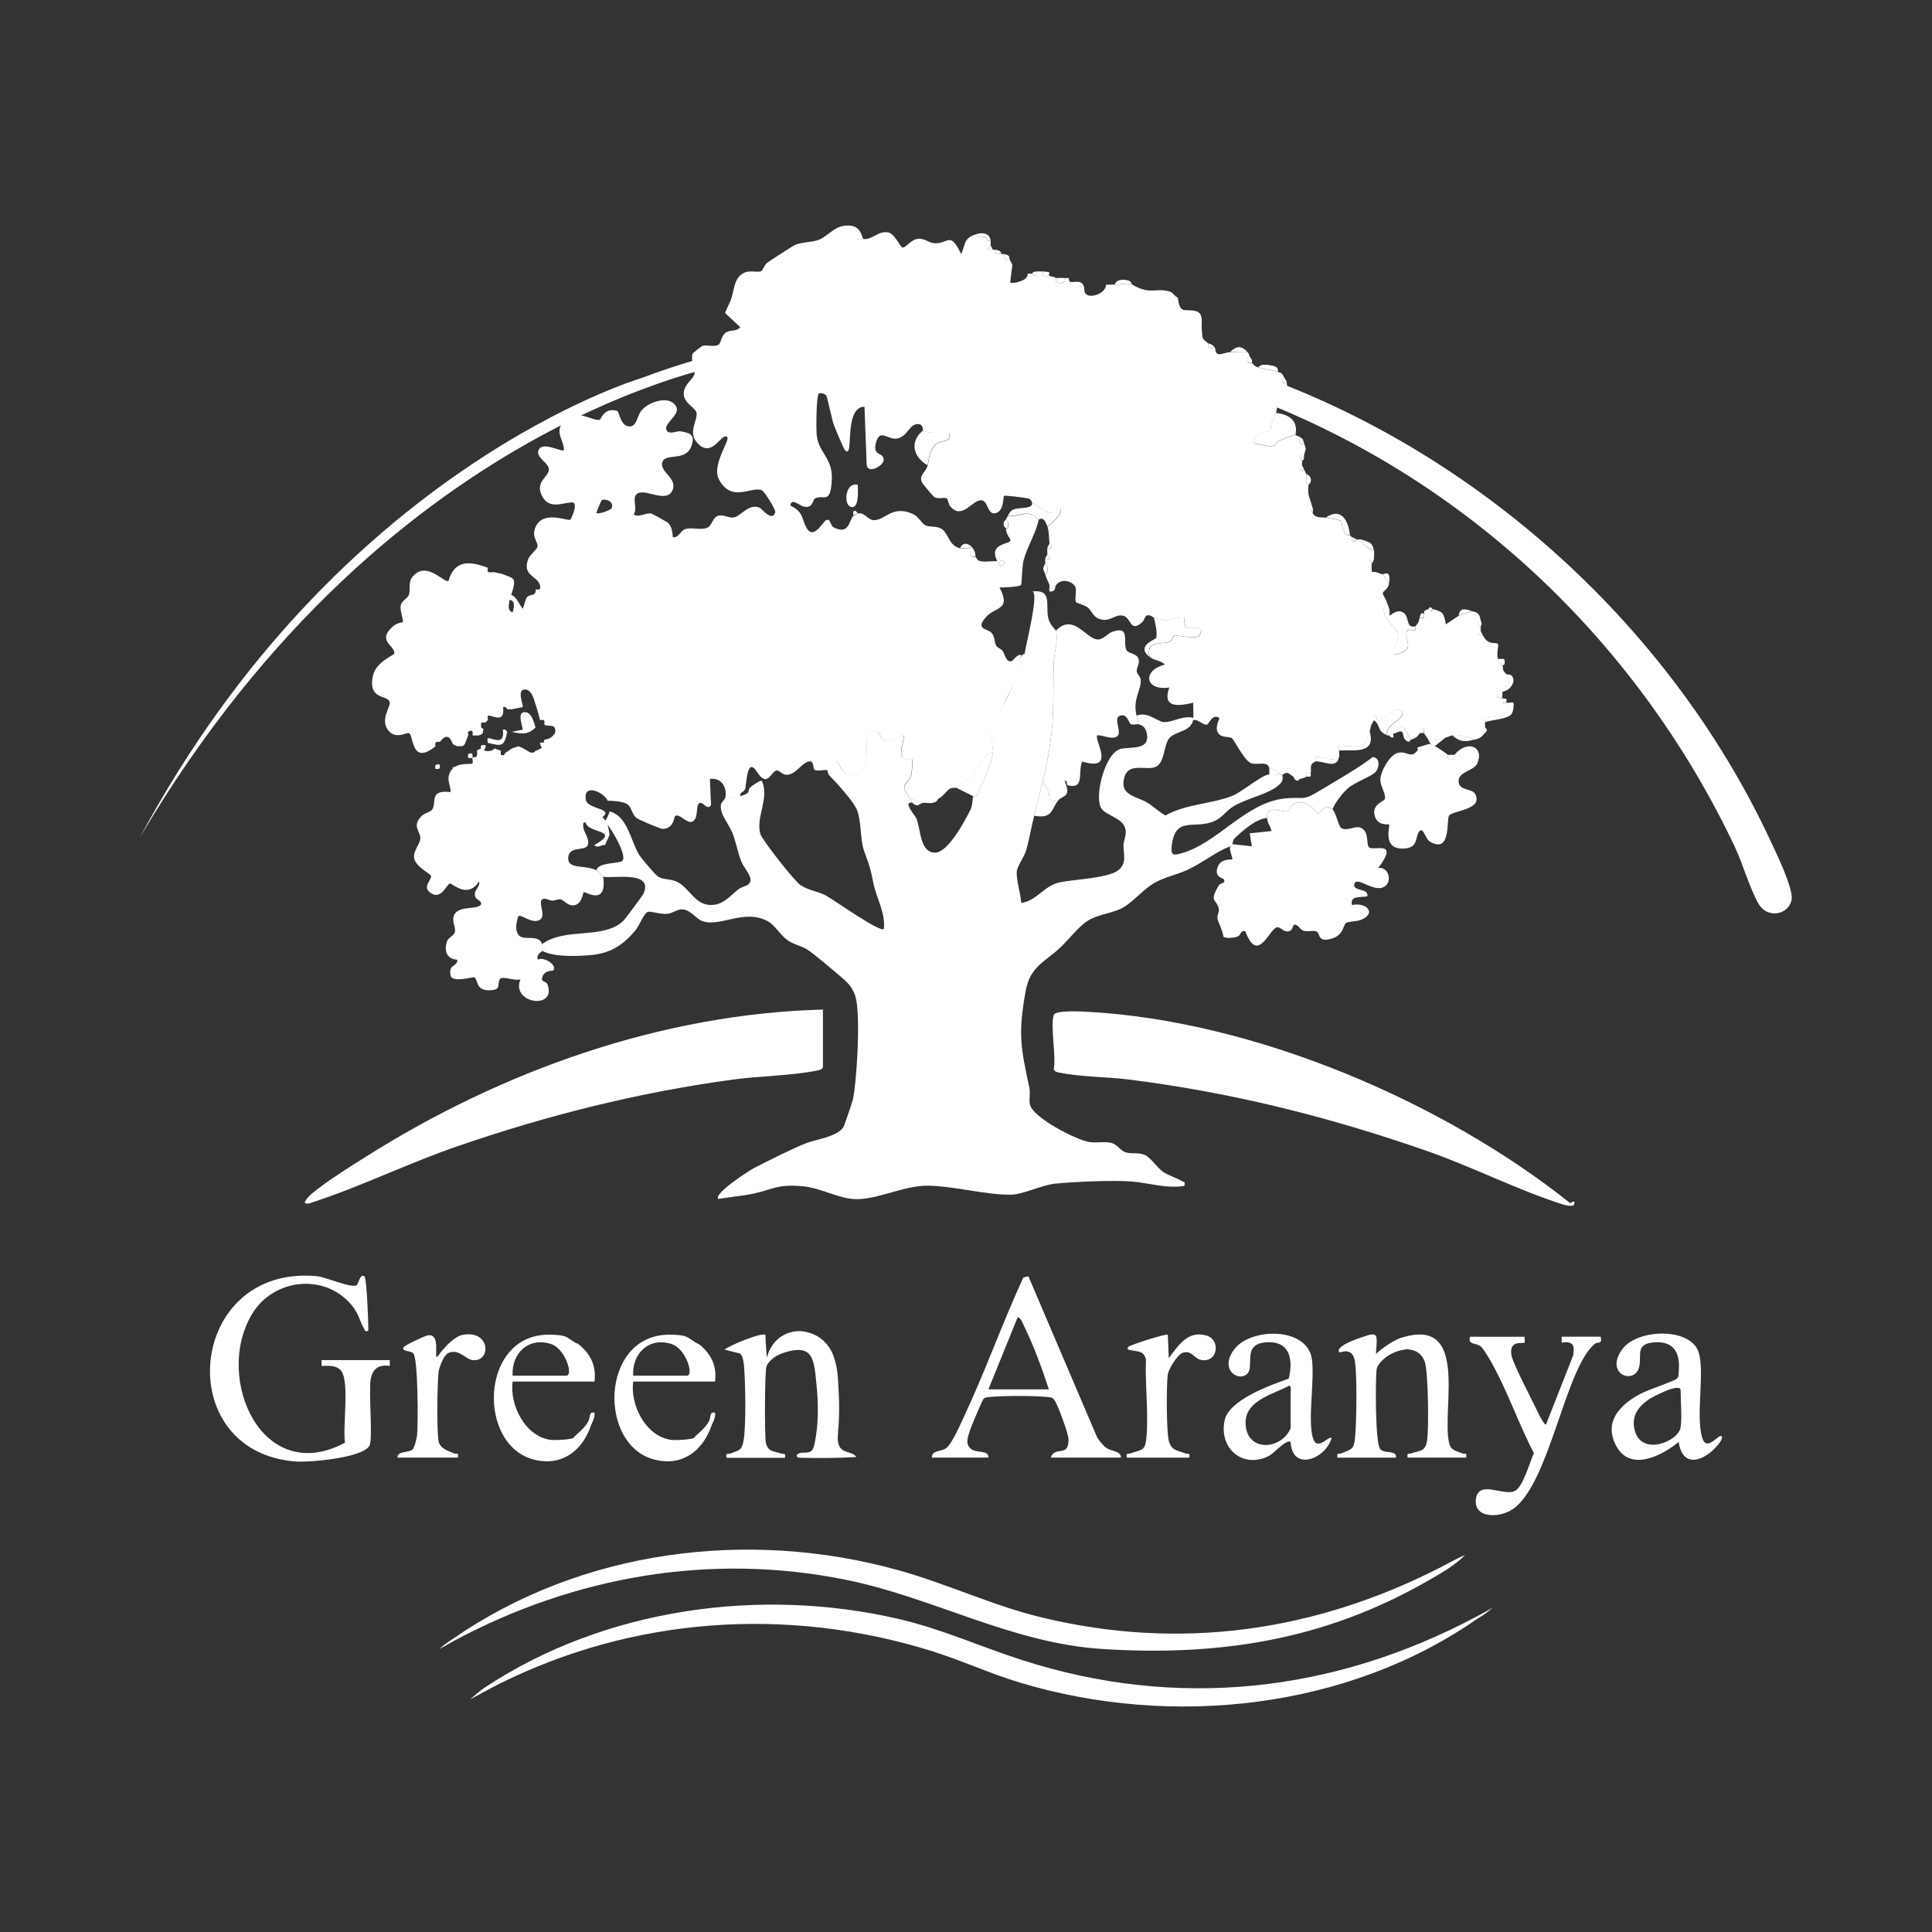 <?xml version="1.0" encoding="UTF-8"?>
<svg id="Layer_1" data-name="Layer 1" xmlns="http://www.w3.org/2000/svg" viewBox="0 0 810 810">
  <rect x="0" y="0" width="810" height="810" fill="#333333" stroke="none"/>
  <defs>
    <style>
      .cls-1 {
        fill: #fff;
      }
    </style>
  </defs>
  <path class="cls-1" d="M224.52,256.64c-.1.12.25,1.12-.62,1.88-.69.6-2.28.26-3.1,1.47-1.34,1.97-1.51,9.68-6.69,5.87-2.92-2.16,2.35-10.07,1.18-13.22-.45-1.21-3.1-1.77-4.46-2.39,7.46-4.7,6.36,10.01,13.69,6.39Z"/>
  <path class="cls-1" d="M214.48,306.85l4.57-.92c.5-.44-2.42-6.79.47-7.31,3.38-.61,4.34,4.47,5,6.4-3.42,3.35-6.18,2.57-10.04,1.83Z"/>
  <path class="cls-1" d="M212.65,306.85c-1.32,6.32-2.25,6.01-8.22,4.56.17-.21-.27-1.55.03-1.79,1.09-.89,7.37,3.9,6.37-3.68,1.29-.43,1.71.88,1.82.91Z"/>
  <path class="cls-1" d="M231.82,317.81c-1.43,1.7-3.53,1.66-3.65,1.83-.74,1.04.55,3.41-3.65,4.56-.25-3.7,2.63-3.62,3.65-4.56.51-.47.11-3.67,3.19-2.73l.47.9Z"/>
  <path class="cls-1" d="M207.17,323.28c-.86,1.47-4.56,1.49-5.48,0,3.65-1.3,2.31-.8,5.48,0Z"/>
  <path class="cls-1" d="M226.34,311.42c2.89-.58,1.43,1.31,1.83,1.83.87,1.13,4.82-.63,4.56,2.74-4.3.77-4.29-2.48-4.56-2.74-.74-.68-.93,1.6-1.83-1.83Z"/>
  <path class="cls-1" d="M203.52,312.33c.37,1.3-.55,1.94-.91,2.74l-.9-.46c-.61-3.42.95-1.81,1.82-2.28Z"/>
  <path class="cls-1" d="M217.22,322.37l-2.74.91c1.45-.94-.35-1.83,2.74-.91Z"/>
  <path class="cls-1" d="M199.87,324.2c.28,1.82.21,3.03-1.83,2.74.18-.52.1-1.11.48-1.8.32-.59,1.02-.65,1.35-.94Z"/>
  <path class="cls-1" d="M207.17,249.34c-2.14.06-3.18.6-2.74-1.83,1.97.75,2.57,1.75,2.74,1.83Z"/>
  <path class="cls-1" d="M211.74,325.11l-.46.91c-1.69.32-1.46-.26-1.37-1.82,1.06.28,1.72.92,1.83.91Z"/>
  <path class="cls-1" d="M196.22,317.81c.25-.55-.53-1.51.47-1.83,1.53-.49,1.53.45,1.36,1.83-.61,0-1.22,0-1.83,0Z"/>
  <path class="cls-1" d="M191.65,322.37c-.2.06-.73,1.34-1.82.91-.13-.57.16-1.42,0-1.83l1.83.91Z"/>
  <path class="cls-1" d="M184.35,320.55c-.13.17.33,1.17-.17,1.66-.43.42-1.49.02-1.66.16-.33-1.68.17-2.1,1.83-1.83Z"/>
  <path class="cls-1" d="M619.04,677.75l.68.68c-54.58,38.22-128.42,46.16-192.06,27.03-12.73-3.83-24.89-9.5-37.61-13.43-60.24-18.64-124.79-14.09-181.19,14.16-3.59,1.8-4.5,2.46-11.76,6.27,3.62-2.98,4.05-3.57,6.22-5,50.07-33.1,115.3-42.21,173.46-28.7,17.97,4.17,34.21,11.59,51.56,17.18,65.21,21.01,130.78,13.69,190.7-18.18ZM190.3,687.95c50.52-27.08,107.78-37.18,164.71-25.54,36.5,7.46,69.11,26.52,107.17,28.94,49.57,3.16,93.53-3.95,136.22-28.46,5.38-3.09,11.64-6.54,15.88-11-5.36,2.47-6.83,3.44-10.09,5.11-52.56,26.93-108.9,35.16-167,21.23-20.96-5.02-39.95-14.18-60.43-19.88-63.1-17.58-133.07-8.63-187.15,28.92l.68.68ZM625.83,674c-3.91,2.37-5.06,2.83-6.79,3.75l.68.68c2.62-1.51,3.73-2.4,6.11-4.43ZM189.62,687.27c-1.75,1.21-2.89,1.79-5.44,4.08,3.21-1.67,4.62-2.59,6.12-3.4l-.68-.68Z"/>
  <path class="cls-1" d="M254.64,345.19c.08.22.92,4.33.91,4.56-.05,1.04-1.54,3.29-1.83,4.56-.91-.28-2.47.71-3.36.62-.77-.08-1.13-.62-1.2-.62,11.73-6.6-2.95-4.68-3.67-9.63-1.04-7.14,7.83-2.89,9.14.5Z"/>
  <path class="cls-1" d="M256.34,222.75c-.34.62-5,2.46-6.25,1.94-.22-.2,2.02-5.44,2.31-5.52,2.29-.63,5.28,1.18,3.95,3.58Z"/>
  <g>
    <g>
      <path class="cls-1" d="M495.08,157.56c-.32-2.62.92-6.43-2.24-7.32-3.94-1.11-6.22,1.53-6.91-5.16,10.42,3.56,22.17,5.63,32.87,9.13,96.69,31.63,180.53,106.13,223.47,198.25,2.33,5,9.84,20.33,8.84,24.91-1.37,6.29-10.1,7.84-13.77,1.64-3.62-6.11-6.71-17.01-10.05-24.06-39.6-83.63-108.83-150.5-194.81-185.32-11.89-4.82-24.76-9.92-37.4-12.09Z"/>
      <path class="cls-1" d="M58.79,350.85c106.42-180.19,254.13-199.94,254.13-199.94.79-2.08,1.74-3.65,2.5-5.82-15.68,3.05-31.79,7.86-46.79,13.52,0,0-126.72,37.36-209.84,192.24Z"/>
    </g>
    <path class="cls-1" d="M306.68,124.76c1.3-3.73,1.08-8.5,5.49-10.48,2.42-1.09,5.67.16,7.11-.67.32-.18,1.17-2.49,2.43-3.49.83-.65,10.08-6.61,11.1-7.16,3.08-1.65,7.23-1.22,10.39-2.39s6.26-4.99,9.79-5.73c8.61-1.82,8.17,5.2,8.98,5.34,3.62.62,6.56-3.85,10.69-2.65,2.52.73,4.82,6.02,5.71,6.24,1.28.31,3.55-3.37,6.45-3.65,3.02-.3,4.6,1.85,7.19,1.87,6.04.05,6.15-5.18,10.98,4.52,1.94-4.27.88-6.44,5.93-8.21,1.72,1.75,4.27-.21,5.18,2.71l1.21.03c.03.56.09,1.34,0,1.83-.02.1-1.51,1.19-.91,1.82.15.16,1.27-.11,1.82,0,.29.06.63-.07.91,0-.46,2.85.85,1.49,2.74,1.83.3.05.62-.06.91,0-.07,1.85.93,2.81,2.74,2.74.4.66.61,1.13.91,1.83l-.91,7.31c.8.77,7.94-.7,7.3-3.66.6-.04,1.22.05,1.83,0,1.41,1.68,2.17,1.15,1.83-.91.84-.08,1.89-.06,2.74,0-.44,2.43.6,1.88,2.74,1.83.15.2,2.26.31,2.74.91.31.39-1.07,2.9,3.15,1.84.96-.24.41-1.06.51-1.84.61,0,1.22-.03,1.83,0-.42,3.37,3.34.33,5.48,2.26,1.25,1.13.67,3.17,1.34,4.15,1.74,2.53,8.8.02,8.7-3.67,1.19.13,2.45-.07,3.65,0,2.33.13,4.83-.87,7.3,0,7.88,4.53,9.54,1.16,15.79,2.93,1.28.36,2.15,2.13,3.38,2.55.76,7.34,3.26,4.44,7.58,5.66,3.47.98,2.11,5.16,2.46,8.04.45,3.67-.32,3.1,2.74,5.48-.41,2.17.84,2.05,2.74,1.83.31.39-.1,2.26,1.48,2.67,1.08.28,3.3-.8,4.91-.84,1.9-.05,4.88.37,7.3,0,.62.65.61,1.19.91,1.83l-.9.46c-.71,3.38,1.22,1.87,1.82,2.28,1,.68.52,1.11,2.74,1.83,2.94.95,5.33,1.09,8.22,1.83,1.06.98,1.17-.66,2.74,2.74l-.9.47c-.32,1.69.26,1.45,1.82,1.36.13.91.14,2.77,0,3.65-3.02-.36-2.97,3.67-3.65,5.48-.54,1.43-.56,2.58-.91,3.65-.74,2.26-2.33,4.42-2.23,7.35-3.22,1.14-7.27.98-6.9,5.42,2.74.21,5.7,1.57,8.48.9.59-.14.54-1.3,1.38-1.69,2.13-.98,5.21-2.38,7.48-2.84.58.33,1.27.54,1.83.91-.04,2.16-.62,3.17,1.83,2.74,1.06,2.94.52,2.13,0,4.56-3.47-.34-1.3,1.3-.91,2.74.14.53-.16,1.36,0,1.83-1.67,1.43-1.16,2.16.91,1.83.25.57.62,1.25.91,1.83.05,1.46-.57,3.78.91,4.56-.69,4.04.73,5.78,1.83,10.04l-.91.48.91,1.35c.86,2.07,3.81,1.56,5.48,1.83,10.05,1.61,4.59,1.19,8.14,6.74.59.93,1.68.4,1.9.56.25.18.45.71.91.91-.36,2.09.42,2.63,1.83.91.43.18,1.38-.18,1.83,0-.29,2.15,3.49,3.93,5.48,4.56.17.9.07,2.64,0,3.65-2.1-.32-2.55.34-.91,1.83-.15,1.15-.04,2.45.03,3.6,1.68-.34,3.29.77,4.53.96l2.74,3.65c-.31,2.55-2.47,3.23-2.65,4.24-.11.64,1.35,2.66,1.73,3.98-4.5,5.39,4.14,10.1,4.6,13.29s-2.53,5.47-1.85,8.62c9.77-1.64,4.71-5.87,5.48-9.55.41-1.94,3.22-.3,3.53-.56.42-.34-.04-1.53.12-1.76,1.26-1.87,1.06-.66,1.83-3.65,1.94.22,2.05.11,1.83-1.83.51-.51-1.12-.84,1.83-1.83l1.36.91.47-.91c4.38,1.06,4.59,1.65,5.49,6.39l5.47-3.65,5.48-1.83c.75.27,1.62.17,2.35.84,1.09,1,.92,1.73,1.3,2.81-1.37.13-1.37,2.61,0,2.74.1.56-.06,1.23,0,1.83-1.78,1.21-1.02,2.2.91,1.83,2.24,4.62,5.59,2.62,6.34,3.71.42.62-.78,3.77.05,6.33.73,2.22,1.42,2.02,1.83,2.74.61,1.08-.61,1.62,1.83,3.65,2.57,7.33-.31,4.47-1.72,5.56-.4.3,0,1.24-.11,1.74-.05.28.01.62,0,.91-2.91-.01-3.27,1.41,0,1.83.25,1.65-.76,2.11,1.83,1.83.08.13.63-.11.91,0,1.74,7-8.23,4.84-9.94,6.52-.33.33-.08,1.17-.1,1.7-.02.6-.02,1.22,0,1.83l-.91,3.65c-1.58,1.41-1.75,1.28-3.65,1.83-2.93-1.41-6.32-2.28-9.13-1.83-1.37.22-2.11.78-2.74.91-2.37.51-4.85,1.01-7.3.91-.56-.94-1.25-1.81-1.83-2.74-.23-.37.51-1.9-.47-1.83-2.28-.47-.98,1.2-1.36,1.83-.99,1.65-1.95,2.08-3.65,2.74-2.12-3.21-4.14-9.47-6.39-2.74-.26.13-.8-.15-.91,0l-1.83.91c-.31-.08-.69.11-.91,0-1.46-4.05,8.3-7.21,6.36-10-2.57-3.69-10.67,7.41-10.93,1.79-1.62-.35-.59,1.31-.9,1.82-1.77,2.85-.98,2.13-1.83,4.56-.65,1.88-1.23,5.18-2.73,5.94-2.43,1.24-9.25-.16-10.06.45-.12.09.03,1.42,0,1.82-.05.89.15,1.95,0,2.74-3.07,2.23-7.55-.36-9.5-.08-1.09.16-.32,1.58-.54,1.9s-1.32.48-1.64,1.56c-.34,1.14-.04,2.12-.18,3.01-1.94-.22-2.05-.11-1.83,1.83-1.08.42-1.35.65-2.74.91l-2.74-.91c-.78-.47-1.62-1.43-2.45-1.59-1.1-.21-1.64.6-2.12.67-.29.05-.61-.02-.91,0-1.16-1.79-2.97-1.96-4.56-2.74-.17-.08-.42-1.34-1.51-1.65-2.11-.6-4.91.46-6.7-.64-2.77-1.71-6.7-9.7-7.56-10.24-1.19-.75-3.84-.18-5.26-1.58-2.52-2.48.32-6.66.03-6.87-2.89-2-4.43,2.5-5.09,2.71-1.75.56-3.75-2.38-5.86-1.81.06-.29-.03-.61,0-.91.23-2.04-.16-4.31,0-6.39-6.35,1.51-13.16,2.28-10.04-6.39-10.22,1.6-11.54-7.24-1.83-9.59-1.84-1.87-4.23-1.55-6.39-3.2-1.6-7.11,4.52-4.98,8.44-6.4,1.18-.43,1.06-2.35,2.11-2.61.92-.23,9.07,1.99,10.45-.13,2.81-4.33-5.09-2.78-5.52-3.1-1.31-1-.63-3.91-.88-4.18-.65-.67-6.24.95-7.75.98-1.83.03-3.33-.65-5.01-.99-.52-.1-1.33-1.4-3.06-.98-.77.19-1.05,2.03-1.92,2.82-5.28,4.77-4.46-2.23-8.31-2.78-3.43-.49-5.14,2.87-9.58,1.46-2.77-.88-3.18-3.5-5.1-4.96-1.11-.84-4.53-1.74-4.75-2.09-.67-1.08.17-4.15-.13-5.81-.52-2.88-6.13-4.6-8.23-1.35h-2.74c-.61-1.6-1.28-2.51-1.83-4.56,1.63-.84,1.17-3.48,0-4.56.19-.47-.2-1.65,0-1.83.24-.21,1.62.2,1.82,0,.58-.6-.9-1.72-.91-1.82-.06-.58-.09-2.64,0-2.74.15-.16,1.29.1,1.82,0,.36-.97-.89-1.69-.91-1.82-.27-2.24-.17-5.13-.91-7.3,1.48-.73,6.97-5.65,5.47-7.3-.77-.84-2.59,1.43-3.4,1.66-2.21.64-5.29-2.96-8.46-4.4-.14-.07-.37-1.29-1.52-1.64-.98-.29-9.96-1.46-10.33-1.09-.29.29.11,6.27-3.36,7.2-3.75,1-3.09-5.33-6.2-5.39-3.75-.08-7.87,8.24-12.8,2.72-.86-.97-1.15-3.26-1.52-3.48-1.05-.64-3.6.44-5.35-.59-.34-.2-4.86-5.6-5.02-5.95-1.6-3.4,1.45-4.12,2.29-7.29.79-2.97.56-6.72,4.05-9.18,2.17-1.53,5.92-.17,5.07-4.5-2.16-.11-9.65.4-10.95-.92-.41-.41.17-2.7-2.23-2.75-3.67-.08-4.28,5.2-8.7,6.06-3.94.77-7.31-4.58-8.95,1.94-1.41,5.64,3.18,3.61,3.28,6.93.08,2.65-6.93,6.31-7.14,1.97l-.92-24.18c-6.55.1-5.77,11.94-6.39,16.89-.16,1.26-.45,2.68-1.8,1.36-.41-.4-4.1-9.09-4.6-10.47-.9-2.48-2.8-11.83-3.16-12.36-.67-1-2.74-1.28-3.2-.9-1.07.88-1.17,15.32-.84,17.72,1,7.36,6.75,9.33,6.3,18.32-.55,10.95-3.42,5.89-7.12,7.97-.97.55-.71,4.4-4.94,3.28-.99-.26-5.28-3.82-5.27-.28,5.26,2.28,4.71,5.41,6.56,8.96,3.11,5.95,6.94-2.41,8.52-3,1.87-.69,1.45,2.36,3.15,3.18,6.53,3.18,6.22-3.08,8.24-5.03.07-.07,1.72-.9,1.83-.91,3.23-.36,3.91,2.85,6.84,2.84,4.5-.01,7.55-6.48,16.2-2.59,2.37,1.07,3.67,4.05,5.28,4.76,2.11.92,4.49.11,6.73,1.48,2.89,1.76,3.1,7.29,7.85,8.12,1.06.18,4.32-.27,4.57,0,.3.33-.47,2.7.15,3.52.36.47,1.49,0,1.67.13.53.37.39,1.47,2.26,1.81,2.1.39,4.68-.2,6.87,0-3.92-7.61,5.15-7.01,5.49-8.69.19-.96-2.02-2.59-1.83-5,0-.08.95.19.96-1.4,0-2.26-.96-2.13-.96-2.25.02-.75.56-1.25.91-1.83,2.79.69,5.99-.92,8.46-.72,2.76.23,3.29,2,4.32,2.54-1.24,5.6-4.93,11.62-6.34,16.94-.7,2.65-.72,9.96-1.06,10.35-.64.75-7.48,1.17-9.03,1.01,4.97,9.61-1.55,7.98-5.51,12.29-5.07,5.53.57,4.84,2.29,6.89,1.38,1.64.94,3.92,1.9,5.4.51.79,1.92,1.09,2.59,1.98.92,1.23,1.41,4.84,3.63,4.4,1.01-.2,2.29-3,4.23-2.67-.33.35-1.31,7.43-2.02,9.39-2.33,6.38-9.54,17.92-10.39,23.46-.48,3.09.67,5.19.54,8.23-6.36,1.6-6.08,8.12-11.02,11.34-2.56,1.67-2.65,1.84-4.5,3.26-.2.15-1.76-.1-2.65.5-1.7,1.14-2.74,3.21-4.65,4.07-4.03,1.82-1.38.77-2.74,1.83-.33.26-2.73-.18-3.65,0l-5.48-1.83c-5.02-6.59-1.17-4.92.52-10.06.15-.44.64-6.16.4-6.38-.35-.32-3.67.78-4.47-1.5-.91-2.6,1.14-5.85.8-8.54-2.93.53-5.21,2.67-8.48,1.85-1.24-.31-1.35-4.39-4.58-3.58-5.19,1.29.51,13.69-5.59,17.3-6.99,4.14-8.11-4.49-9.26-4.68l-4.04,3.72c-.72-.44-4.22.57-5.35-.13-.99-.61,0-3.98-2.42-3.55-3.2.56-5.83,6.2-9.96,5.53-1.37-.22-2.59-1.93-3.6-1.76-2.42.39-3.76,7.55-8.16.65s-4.41,5.32-5.04,7.14c-.51,1.47-2.4,1.18-1.98,3.07-1.92.53-4.37.79-6.39.91,1.04-4.58-1.44-8.88-6.39-8.22l.47,10.97c-1.52,2.4-3.15-1.2-4.56-.93-2.23.42-.31,6.38-3.22,7.83-2.3,1.14-5.44-3.63-7.26-2.32-.53.39-.43,5.16-5.13,5.44-.88.05-10.06-3.89-10.91-4.52-2.26-1.68-2.14-4.77-4.11-5.94-1.93-1.15-5.87-1.37-8.19-1.4-1.31-3.4-10.18-7.64-9.14-.5.72,4.95,15.4,3.03,3.67,9.63-1.52-.04-3.05,0-4.57,0-1.11,3.38,2.86,6.3,1.74,9.47-.97,2.73-8.21.08-8.21,5.59,0,4.77,7.27,2.55,11.96,5.03.98.52,2.35,2.64,2.74,2.74,1.64,12.53-7.61,5.94-8.2,6.39-.39.3-.67,5.16-4.15,5.5-2.8.28-4.06-2.27-5.58-2.51-.92-.15-2.21.56-3.41.55s-2.61-1-3.68-.77c-2.99.67,1.27,6.82-1.4,8.69-3.2,2.24-7.88-2.33-9.18-1.42-.82,2.49-1.68,6.14.43,8.24s8.31-.83,9.61,3.63c.11.36.11,2.45,0,2.74s-2.8,1.43-1.83,3.65c2.55-1.44,8.37,2.39,6.39,4.56-.18.2-3.33-.3-4.45,2.44-1.04,2.53,1.48,1.87,2.01,3.25,4.22,10.99-15.53,8.21-11.26-2.01-2.33.86-7.7-1.67-8.69-.02-1.26,2.09,1.01,4.6-4.55,4.6s-4.52-4.31-6.05-5.43c-.42-.3-9.24,2.41-9.97-.66-1.18-5,2.96-3.68,2.78-6.7-4.4-.33-5.61-3.55-4.37-7.59.51-1.68,2.95-2.51,3.34-4.03.49-1.9-1.01-3.77-.65-5.97.96-5.82,10.18-2.88,11.71-5.72-.05-2.14-2.91-1.42-2.67-4.56.13-1.65,2.32-2.96,1.76-5.01-4.83,7.62-11.24.72-12.24.93-1.42.31-3.68,7.35-8.37,3.71-3.21-2.49.84-5.31.47-6.84-.27-1.13-6.49-3.8-7.09-7.59-.46-2.94,2.44-5.69,2.58-8.09.19-3.24-3.71-5.07.5-9.47,1.28-1.34,3.93-1.73,4.54-2.76,1.89-3.23-1.42-8.35,7.74-7.33-.22-3.31-1.99-5.51-.06-8.73,2.42-4.05,8.38-2.64,9.11-3.26.45-.38-.12-2.05.08-2.61,2.03.29,2.11-.92,1.83-2.74.65-.57,1.08-.65,1.83-.91.92,1.49,4.61,1.47,5.48,0,1.01.26,1.88.68,2.74.91-.09,1.56-.33,2.13,1.37,1.82l.46-.91c.31-.02,2.12-1.43,2.74-1.83l2.74-.91c2.39.71,4.03,2.27,5.3,2.61,1.46.38,1.72-.7,2.01-.78,4.2-1.15,2.91-3.53,3.65-4.56.12-.17,2.22-.13,3.65-1.83.59-.7.83-.66.91-1.83.25-3.37-3.69-1.61-4.56-2.74-.4-.51,1.06-2.41-1.83-1.83-.6-2.29-1.04-4.11-1.83-6.39-.66-1.93-1.62-7-5-6.4-2.89.52.03,6.86-.47,7.31l-4.57.92c-.57-.11-1.34.14-1.83,0-.11-.03-.53-1.34-1.82-.91,1.01,7.58-5.28,2.8-6.37,3.68-.3.25.14,1.58-.03,1.79-.15.18-.86.88-.91.91-.86.47-2.43-1.15-1.82,2.28l.9.46c-.27.59.08,1.67-.88,2.31-1.08.72-2.49.42-3.69.43.17-1.38.17-2.32-1.36-1.83-.99.32-.22,1.28-.47,1.83-.53,1.17-1.21,3.65-1.82,4.15-.83.68-2.04.21-2.74.42l-1.83-.91c-1.44-3.6-2.94-4.2-5.48-.91-1.66-.28-2.16.14-1.83,1.83-10.09,8.11-9.08-4.07-10.99-5.46-.9-.66-5.49,2.68-8.6-.97-4.01-4.7.96-10.08.36-12.15-.94-3.2-9.08-.67-7.03-10.88,1.2-5.96,8.89-8.75,8.99-9.41.52-3.37-7.59-5.16-.59-11.41,1.75-1.56,3.99-1.63,4.15-1.8.43-.47-1.21-4.85-.91-6.76.38-2.43,2.96-3,3.49-4.8.73-2.49-.5-5.04,1.59-7.54,5.81-6.95,13.32,3.08,15.02,1.79,2.51-8.99,9.14-8.28,16.45-5.48-.44,2.43.6,1.89,2.74,1.83,1.01.45,2.6.43,3.65.91,1.37.62,4.01,1.19,4.46,2.39,1.17,3.14-4.11,11.06-1.18,13.22,5.17,3.82,5.34-3.9,6.69-5.87.83-1.21,2.41-.88,3.1-1.47.88-.76.52-1.76.62-1.88.16-.19,2.69.83,1.68-2.12-1.27-3.69-7.37-3.69-4.83-10.62.64-1.75,3.64-4.02,3.88-5.19.43-2.17-2.94-4.23-.53-8.8,3.43-6.5,13.29-1.81,14.31-2.55.33-.24,3.75-7.46.55-7.25-4.19.28-9.23,2.88-12.22-2.37-3.64-6.39,3.01-8.31,2.68-11.72-.23-2.37-4.98-4.63-4.48-7.22.96-4.98,9.87.4,10.81-.59-.1-4.73-3.89-7.02-.43-11.84,4.6-6.4,12.1-.33,15.37-.86.66-.11,1.71-5.36,7.33-3.78.96.27,1.43,6.91,5.56,6.51,2.7-.26,2.88-4.34,4.54-6.5,2.92-3.8,12-6.88,14.7-1.78,1.78,3.37-4.98,6.75-4.16,9.57.75,2.57,4.45.55,5.81.76,4.36.65,6.33,1.58,4.73,6.15-2.41,6.89-11.17,2.62-12.25,6.99-1.04,4.21,7.1,6.79,4,12.15-2.71,4.68-11.12-1.33-14.44.83-2.56,1.65.32,6.33-1.55,8.73,2.25,1.55,5.26-.94,7.57-.31.36.1,6.22,3.38,6.52,3.6,1.88,1.39,2.16,4.11,2.37,6.31,2.5.31,3.19-2.87,5.2-3.46,2.84-.84,6.8.65,9.41-.64,1.63-.8,2.15-4.27,4.29-4.9,2.45-.72,4.59,1.16,6.88.62,2.79-.66,6.27-6.05,10.71-3.97.75.35,5.27,6.17,6.41,1.83.3-1.12-4.61-8.71-5.48-9.13-4.23-2.09-12.81,5.51-18.14-4.66-3.11-5.94,4.77-16.49,3.53-17.68-2.28-2.19-5.82,8.18-11.61,3.37s-.53-10.42-1.32-13.7c-.48-2.01-5.1-3.84-5.33-7.55-.24-4,3.87-6.31,4.42-8.36.62-2.32-1.76-5.9-.67-8.82.09-.25,3.93-3.21,4.19-3.27,1.98-.41,5.11.63,6.69-.45.97-.66,1.12-3.88,3.09-5.12s4.45-.25,5.98-2.21l-6.37-5.93c.86-2.28,1.91-4.01,2.74-6.39ZM256.34,213.19c1.33-2.4-1.65-4.21-3.95-3.58-.29.08-2.53,5.32-2.31,5.52,1.26.52,5.91-1.32,6.25-1.94ZM420.79,235.22c-1-1-2.81.82-1.82,1.82s2.81-.82,1.82-1.82Z"/>
    <path class="cls-1" d="M442.7,264.43c1.11,3.32-.91,10.34-.95,14.1-.22,21.04.39,27.87-4.52,48.89-1.09,4.68-2.45,9.97-3.65,14.61s-2.08,10.05-3.36,14.44c-.83,2.86-3.71,6.52-3.93,8.93-.31,3.37,1.73,9.45,1.83,13.15,6.21-.71,9.58-7.02,15.68-8.5,5.7-1.39,20.43-1.72,24.99-5.14,3.91-2.93,2.12-7.43,2.23-10.55.08-2.16,1.22-3.89.9-6.31-.73-5.4-8.79-5.96-10.48-9.68-2.46-5.42,1.99-22.84,8.43-24.4,3.82-.93,12.08.65,11.03-5.94-.39-2.42-1.33-3.86-3.5-4.34-.27-1.23-.63-2.43-.91-3.65,4.63-1.89,8.67,2.5,11.45,2.71,3.29.24,8.32-2.99,12.29-1.8-.03.3.06.62,0,.91-1,5.12-7.51,4.54-10.08,7.72-2.1,2.6-1.84,9.3-4.92,11.52-4.08,2.94-13.27-3.03-14.22,6.87-.53,5.53,6.04,6.2,9.75,8.41,2.88,1.72,5.04,3.98,7.88,5.51,8.24-4.74,18.91-4.78,27.58-8.06,4.75-1.8,12.64-8.99,15.95-9.15,1.39-.07,2.81.09,4.56,0,.3-.02.62.05.91,0,.23,2.13.21,2.98-1.47,4.46-4.51,3.97-13.72,5.56-19.25,9.05-2.75,1.74-4.65,4.68-7.68,6.02-8.58,3.78-16.45-2.51-17.98,10.39-.5,4.18.74,4.07,4.1,3.13,15.01-4.18,26.7-21.02,42.83-22.91,9.1-1.06,7.19,1.51,15.57-3.6,7.35-4.48,14.9-8.62,21.78-13.84,3.06.36,2.78,3.88,1.41,5.99-1.26,1.94-8.92,4.5-11.95,7.22-2.24,2.01-5.18,5.86-6.37,8.69-3.05-2.85-5.44,1.81-5.93,1.81-.71,0-5.02-7.34-10.78-3.69-.86.55-1.02,2.42-2.1,2.71-2.15.57-8.99-3.14-8.57,2.82-4.86.43-10.27,5.33-13.75,8.65-.76.73-.62,2-.85,2.3-.29.37-.36.69-.91.91-6.66,2.7-11.25,6.81-17.93,9.91-4.72,2.19-9.68,2.96-14.33,5.76-3.91,2.35-8.49,7.54-12.15,9.76-4.65,2.83-11.08,2.91-15.79,6.12-3.46,2.36-7.68,7.79-11,10.91-6.66,6.24-12.67,7.91-14.55,18.32-3.19,17.74-2.09,23.55,1.54,40.31.52,2.41-.17,4.9.23,7.07,1.02,5.53,19.6,15.14,25.19,15.89,2.91.39,6.05-.34,8.84.29,2.57.58,3.93,3.31,6.07,3.97,2.65.82,5.29-.06,8.04,1.09,2.49,1.04,5.14,5.26,7.59,7.01,2.33,1.66,5.61,2.48,7.89,3.94.9.58,1.64-.09,1.17,2.04-7.74,1.27-15.08-1.32-22.33-1.85-7.79-.57-24.11.11-31.99.94-5.54.58-13.17,4.48-18.29,4.6-10.08.24-25.02-3.85-35.56-3.76-9.48.08-20.11,5.63-29.22,5.64-7.41,0-14.66-4.73-22.94-5.44-10.39-.89-11.81,1.26-20.37,3.13-4.43.97-10.06,1.38-14.66,2.22-2.36-2.09,13.33-12.15,14.89-12.94,5.87-3,16.42-8.34,22.28-10.58,4.04-1.55,12.59-2.49,15.27-6.64.33-.51,3.75-10.57,3.95-11.57,1.57-7.86,2.47-26.32,2.07-34.52-.34-7.05-.58-11.23-5.99-15.92-3.04-2.63-12.27-10.48-15.08-12.31-2.64-1.72-5.73-2.05-8.63-4.15-2.59-1.88-5.26-6.25-7.84-7.68-10.24-5.68-20.41,2.78-27.99-.31-2.35-.96-4.59-4.57-8.07-4.78-2.07-.12-3.88,1.6-6.29,1.86-2.63.28-7.01-1.16-8.09-.85-1.62.46-3.8,6.02-5.16,7.66-5.18,6.22-10.48,9.74-18.73,10.48-5.75.52-15.6.95-20.53-1.81.11-.29.11-2.37,0-2.74,9.57-7.31,26.08-1.69,34.27-10.01.72-.73,7.88-10.38,8.17-11,4.75-10.13-13.07-6.36-16.88-7.29-.39-.1-1.76-2.22-2.74-2.74.81-3.66,10.53-2.47,11.01-4.21,1.73-2.75-6.15-15.5-7.36-15.88.28-1.28,1.78-3.53,1.83-4.56,7.65,2,8.8,12.33,12.4,18.18.94,1.53,6.83,8.55,8.08,9.26,2.15,1.22,4.65.8,7.27,1.86,5.86,2.36,7.82,10.46,15.5,9.92,4.84-.34,7.38-3.95,10.83-6.59,1.89-1.45,4.97-1.17,5.02-4.01.04-2.03-2.94-5.23-3.87-7.63-1.5-3.89-2.2-8-3.68-11.84s-5.67-8.35-4.81-12.12c.22-.95,1.49-1.89,1.62-2.5,2.02-.12,4.47-.38,6.39-.91,5.07-1.4,2.7-2.23,4.27-3.69.62-.58,4.2-3.17,4.85-2.7,3.25,7.4-2.59,14.85-.68,22.15.64,2.45,14.35,19.88,16.82,21.52,3.39,2.25,7.06,2.54,10.39,4.22,3.05,1.54,23.03,15.83,24.6,14.19.75-6.69-3-12.61-4.32-18.95-1.55-7.38-1.45-6.85-3.87-13.48-1.91-5.25-1.06-12.68-3.21-17.78-1.41-3.34-8.6-11.3-11.44-14.16-.74-.75-.78-2.21-.88-2.27l4.04-3.72c1.15.19,2.27,8.83,9.26,4.68,6.1-3.61.4-16.01,5.59-17.3,3.23-.81,3.34,3.27,4.58,3.58,3.27.82,5.55-1.32,8.48-1.85.34,2.69-1.71,5.94-.8,8.54.8,2.28,4.11,1.18,4.47,1.5.24.21-.26,5.93-.4,6.38-1.69,5.14-5.54,3.47-.52,10.06.37.49.56,1.5.91,1.83-4.19-.56,1.31,5.41,1.86,6.81,1.69,4.3,1.35,14.13,7.72,14.12,5.5-.02,12.51-13.37,14.83-17.97,1-1.99.82-5.06,1.15-5.7.04-.08,1.35.3,1.79-.68,1.78-3.97,6.27-13.84,6.43-17.58.13-3.04-1.02-5.14-.54-8.23.78-5.05,3.85-9.75,6.2-14.18,2.63-4.95,4.61-10.23,5.55-15.76.23-1.36.74-3.08,2.11-3.21.13-2.02,6.48-26.57,3.11-26.18,8.64-1.02,5.65,5.36,6.79,11,.61,3,3.1,4.98,3.25,5.43Z"/>
    <path class="cls-1" d="M345.02,423.28v24.19c-.58.97-1.28,1.13-2.31,1.34-11.01,2.22-24.07,2.26-35.45,3.81-39.79,5.42-77.51,14.9-115.4,27.92-20.26,6.96-40.64,16.96-60.55,23.43-.97.31-2.93,1.31-3.57.08,1.04-2.4,4.38-4.74,6.46-6.32,5.62-4.27,13.13-8.93,19.19-12.76,56.77-35.9,123.88-59.95,191.63-61.7Z"/>
    <path class="cls-1" d="M441.79,425.56c.65-2.11,11.57-1.5,14.14-1.36,69.58,3.73,148.72,37.41,202.35,80.2.16.12,2.44-1.85,1.69.57-.35,1.11-3.62.34-4.6.03-18.28-5.72-38.24-15.86-57.01-22.41-41.07-14.32-81.91-24.58-125.2-30-9.34-1.17-19.96-1.04-29.07-2.88-1.03-.21-1.73-.37-2.31-1.34,1.1-5.73-1.48-18.02,0-22.82Z"/>
    <path class="cls-1" d="M558.64,339.29c1.48,1.38,2.53,7.06,3.61,7.8,2.43,1.66,5.87-1.07,8.21-.07,3.92,1.68,2.04,7.19,3.65,8.33,2.04,1.44,12.68-3.31,3.69,8.58,4.07-.65,5.9,4.94,3.22,7.33-4.48,4.01-12.36-4.67-13.25-.46-.62,2.93,6.31,1.51,5.47,5-3.15.48-7.46-.24-6.39,3.65,5.71-1.31,10.59,3.23,3.88,6.15-1.76.76-5.53.72-6.4,1.36-1.31.95-.94,4.99-5.84,6.5-6.24,1.92-4.89-2.01-6.41-2.87-1.18-.67-3.79.14-5.58-.36-1.54-.43-2.03-2.61-3.82-2.57-.88.02-.31,2.63-2.76,2.84-2.15.18-3.35-2.45-5.02-1.54-3.2,1.74-7.84,14.97-12.79,1.45-2.74-.37-1.15,1.99-4.28,2.53-1.65.28-3.31.57-4.91-.18-.14-2.3-2.2-6.09-2.47-7.6s.81-2.76.55-4.12c-.83-4.25-4.42-2.66.16-10.08.46-.75,3.08-.54,1.82-2.44-.19-.29-4.32-.81-2.28-5.46,1.42-3.24,5.69-2.55,5.95-2.78.31-.28-1.42-4.24-.92-5.47.55-.22.63-.55.91-.91l8.21.91-.89-5.44,9.11-.95c-.37-2.32-1.62-2.74-1.82-5.47-.43-5.96,6.41-2.25,8.57-2.82,1.09-.29,1.24-2.16,2.1-2.71,5.77-3.66,10.08,3.69,10.78,3.69.49,0,2.88-4.66,5.93-1.81Z"/>
    <path class="cls-1" d="M599.72,311.9c.1,0,1.21.65,1.83.91.79.34,4.78,3.01,5.48,3.65.14.13-.75,2.78,2.29,1.85.87-.27.27-1.63.45-1.85,5.63-6.67,12.68-3.2,9.57,3.64-1.37,3-7.45,3.43-7.78,6.9-.46,4.8,5.59,3.32,6.92,5.88,3.53,6.74-9.65,6.87-11,9.13-1.1,1.84.93,16.21-8.01,10.8-1.98-1.2-2.59-5.95-4.29-4.39-2.16,1.99.11,7.66-7.76,7.33s-4.55-9.61-5.03-10.07c-.3-.29-4.82.81-6.03-3.64-1.35-4.96,4.06-6.09,4.26-7.02.48-2.27-1.9-5.43-1.91-8.05-.01-3.38,3.85-10.28,7.07-11.25,4.15-1.24,5.7,2.71,8.47-1.08,1.66.28,2.16-.14,1.83-1.83.88-.25,3.04-.96,3.65-.91Z"/>
    <path class="cls-1" d="M543.12,182.27c-2.26.46-5.35,1.86-7.48,2.84-.85.39-.79,1.55-1.38,1.69-2.79.67-5.74-.69-8.48-.9-.37-4.43,3.67-4.28,6.9-5.42-.1-2.93,1.49-5.09,2.23-7.35,5.44.54,9.43,3.15,8.22,9.13Z"/>
    <path class="cls-1" d="M581.47,252.57c.48,1.65,1.59,3.09.92,5.48.17.27,2.82-2.2,4.82-1.7,4.44,1.12,1.5,7.22,6.13,6.26-.16.23.3,1.41-.12,1.76-.32.26-3.12-1.39-3.53.56-.77,3.68,4.29,7.91-5.48,9.55-.68-3.15,2.29-5.56,1.85-8.62s-9.1-7.9-4.6-13.29Z"/>
    <path class="cls-1" d="M575.99,301.86c.32-.51-.72-2.16.9-1.82.27,5.62,8.37-5.48,10.93-1.79,1.94,2.79-7.82,5.95-6.36,10-4.5-2.12-2.22-3.71-5.48-6.39Z"/>
    <path class="cls-1" d="M561.38,314.64c.02-.4-.12-1.73,0-1.82.81-.61,7.63.8,10.06-.45,1.5-.77,2.08-4.07,2.73-5.94,2.99,9.92-6.43,7.88-12.78,8.22Z"/>
    <path class="cls-1" d="M632.59,294.56c.46.18,1.67-.21,1.82,0,.46.61.08,4.09-.89,5.05-2,1.99-8.24,2.16-10.98,3.17.02-.53-.23-1.37.1-1.7,1.71-1.68,11.69.48,9.94-6.52Z"/>
    <path class="cls-1" d="M565.95,224.27c-.22-.16-1.31.37-1.9-.56-3.54-5.55,1.91-5.13-8.14-6.74,6.37-4.4,9.44,1.27,10.04,7.3Z"/>
    <path class="cls-1" d="M561.38,317.38c-.99,5.26-6.15,1.61-10.04,1.83.22-.32-.55-1.74.54-1.9,1.95-.28,6.43,2.3,9.5.08Z"/>
    <path class="cls-1" d="M617.98,310.08c-3.64,1.06-6.03,1.04-9.13-1.83,2.8-.45,6.2.42,9.13,1.83Z"/>
    <path class="cls-1" d="M585.12,307.34c2.25-6.73,4.27-.47,6.39,2.74-.24.09-.38,1.57-1.85.51-2.43-1.74-.11-5.52-4.54-3.25Z"/>
    <path class="cls-1" d="M527.6,153.97c1.03-1.59,4.03-1.02,5.76-.69,3.17.6,2.19,2.27,2.46,2.52-2.89-.74-5.28-.88-8.22-1.83Z"/>
    <path class="cls-1" d="M606.11,309.17l-4.56,3.65c-.62-.27-1.72-.9-1.83-.91-.33-.59-.57-1.24-.91-1.83,2.45.09,4.93-.4,7.3-.91Z"/>
    <path class="cls-1" d="M523.04,147.58c-2.42.37-5.4-.05-7.3,0,2.8-2.82,4.9-2.54,7.3,0Z"/>
    <path class="cls-1" d="M575.99,230.66c-1.99-.63-5.77-2.42-5.48-4.56,2.8,1.13,4.76.77,5.48,4.56Z"/>
    <path class="cls-1" d="M474.66,119.28c-2.47-.87-4.97.13-7.3,0,.69-2.24,3.76-2.26,5.79-1.65,1.14.34,1.31,1.54,1.51,1.65Z"/>
    <path class="cls-1" d="M539.47,164.01c-.38,2.39-1.38,4.4-3.65,5.48.69-1.81.64-5.84,3.65-5.48Z"/>
    <path class="cls-1" d="M629.85,289.99c.1-.5-.29-1.44.11-1.74,1.41-1.09,4.29,1.77,1.72-5.56.21.17,1.71-.12,2.33.84,1.75,2.74-1.38,6.24-4.15,6.46Z"/>
    <path class="cls-1" d="M617.07,256.22l-5.48,1.83c.33-3.53,3.05-2.69,5.48-1.83Z"/>
    <path class="cls-1" d="M582.38,244.35l-2.74-3.65c1,.15,3.45-2.1,2.74,3.65Z"/>
    <path class="cls-1" d="M548.6,203.27c-1.48-.78-.86-3.1-.91-4.56.13.26,1.7.45,1.89,2.34.15,1.44-.94,2.02-.97,2.22Z"/>
    <path class="cls-1" d="M408.93,98.28c2.9-1.02,6.21-.57,6.39,2.74l-1.21-.03c-.91-2.93-3.46-.96-5.18-2.71Z"/>
    <path class="cls-1" d="M446.36,116.54c-.09.78.45,1.6-.51,1.84-4.21,1.07-2.84-1.45-3.15-1.84,1.22,0,2.43,0,3.65,0Z"/>
    <path class="cls-1" d="M628.02,276.3c2.53-.13,3.15-.5,2.73,2.28l-.9.46c-.4-.72-1.1-.52-1.83-2.74Z"/>
    <path class="cls-1" d="M621.63,308.25l.91-3.65c.03,1.22,2.35.73-.91,3.65Z"/>
    <path class="cls-1" d="M423.53,109.24c-1.81.07-2.81-.89-2.74-2.74,3.28.63,1.83,1.24,2.74,2.74Z"/>
    <path class="cls-1" d="M620.72,262.61c-1.37-.13-1.37-2.61,0-2.74,1.01,2.81-.03,2.58,0,2.74Z"/>
    <path class="cls-1" d="M609.77,316.47c-.18.22.42,1.58-.45,1.85-3.04.94-2.15-1.71-2.29-1.85h2.74Z"/>
    <path class="cls-1" d="M437.23,113.8c4.56.33,1.83.62,2.74,1.83-2.14.06-3.18.6-2.74-1.83Z"/>
    <path class="cls-1" d="M524.87,152.15c-.59-.41-2.53,1.1-1.82-2.28l.9-.46c.38.81,1.29,1.41.91,2.74Z"/>
    <path class="cls-1" d="M546.78,190.49c-.19.92.32,2.15-.91,2.74-.38-1.44-2.56-3.08.91-2.74Z"/>
    <path class="cls-1" d="M419.88,106.5c-1.89-.34-3.2,1.03-2.74-1.83,1.29.32,2.29.21,2.74,1.83Z"/>
    <path class="cls-1" d="M509.35,145.76c-1.9.22-3.15.34-2.74-1.83.64.49,1.15-.19,2.74,1.83Z"/>
    <path class="cls-1" d="M544.95,326.51c-.12.02-.39.94-1.22.79-1.05-.2-1.27-1.55-1.51-1.7l2.74.91Z"/>
    <path class="cls-1" d="M546.78,185.92c-2.44.43-1.86-.58-1.83-2.74,1.75,1.18,1.22,1.04,1.83,2.74Z"/>
    <path class="cls-1" d="M621.63,266.26c-1.94.38-2.69-.62-.91-1.83.01.1.69,1.37.91,1.83Z"/>
    <path class="cls-1" d="M596.99,257.13c.22,1.94.11,2.05-1.83,1.83.8-3.14,1.28-1.28,1.83-1.83Z"/>
    <path class="cls-1" d="M629.85,290.91c-.02.57-.08,1.29,0,1.83,3.24.41,1.08.57,1.83,1.83-2.58.28-1.57-.18-1.83-1.83-3.27-.42-2.91-1.84,0-1.83Z"/>
    <path class="cls-1" d="M546.78,196.88c-2.07.34-2.59-.4-.91-1.83.1.28.64,1.2.91,1.83Z"/>
    <path class="cls-1" d="M416.23,104.67c-.55-.11-1.67.15-1.82,0-.6-.63.89-1.72.91-1.82l.91,1.83Z"/>
    <path class="cls-1" d="M600.64,255.3l-.47.91-1.36-.91c.22-.08.38-.65.71-.66.73-.02.92.62,1.11.66Z"/>
    <path class="cls-1" d="M539.47,160.36c-1.55.09-2.14.33-1.82-1.36l.9-.47c.26.56.78.83.91,1.83Z"/>
    <path class="cls-1" d="M549.51,323.77c-.08.49.26,1.31-.13,1.7-.41.41-1.34-.01-1.7.13-.22-1.94-.11-2.05,1.83-1.83Z"/>
    <path class="cls-1" d="M568.69,226.09c-1.4,1.72-2.18,1.17-1.83-.91.76.33,1.41.73,1.83.91Z"/>
    <path class="cls-1" d="M596.07,312.82c.33,1.68-.17,2.1-1.83,1.83.81-1.11-1.5-.9,1.83-1.83Z"/>
    <path class="cls-1" d="M595.16,307.34c.38-.63-.92-2.31,1.36-1.83.98-.07.23,1.46.47,1.83h-1.83Z"/>
    <path class="cls-1" d="M434.49,113.8c.34,2.06-.41,2.6-1.83.91.1,0,.22-.76,1.83-.91Z"/>
    <path class="cls-1" d="M584.2,307.34c-.18.23.11,1.28,0,1.82-1.18.41-1.66-.87-1.82-.91l1.83-.91Z"/>
    <path class="cls-1" d="M575.99,234.31c-.12,1.62-.9,1.72-.91,1.83-1.64-1.48-1.19-2.14.91-1.83Z"/>
    <path class="cls-1" d="M550.43,215.14l-.91-1.35.91-.48c.14.54-.17,1.41,0,1.83Z"/>
    <path class="cls-1" d="M483.78,258.96c1.68.33,3.18,1.02,5.01.99,1.51-.02,7.1-1.64,7.75-.98.26.26-.43,3.18.88,4.18.43.33,8.33-1.23,5.52,3.1-1.38,2.12-9.53-.1-10.45.13-1.04.26-.93,2.18-2.11,2.61-3.92,1.43-10.04-.7-8.44,6.4-5.99-4.59,2.65-7.37,2.78-7.9.59-2.33-.33-6.14-.96-8.53Z"/>
    <path class="cls-1" d="M387.02,180.45c1.3,1.32,8.79.81,10.95.92.84,4.33-2.91,2.98-5.07,4.5-3.49,2.47-3.26,6.21-4.05,9.18-6.01-3.48-7.63-9.93-1.83-14.61Z"/>
    <path class="cls-1" d="M416.23,315.56c-.16,3.74-4.65,13.61-6.43,17.58-.44.98-1.74.59-1.79.68l-7.3-3.65c1.85-1.43,1.94-1.6,4.5-3.26,4.94-3.22,4.66-9.74,11.02-11.34Z"/>
    <path class="cls-1" d="M432.66,210.57c3.17,1.45,6.26,5.05,8.46,4.4.81-.23,2.63-2.5,3.4-1.66,1.5,1.65-4,6.57-5.47,7.3-1.66-4.89-3.4-2.61-3.65-2.74-1.03-.54-1.55-2.31-4.32-2.54-2.47-.21-5.67,1.4-8.46.72.76-1.24.95-1.9,2.5-2.5,2.58-1.01,8.28.03,7.54-2.97Z"/>
    <path class="cls-1" d="M387.02,336.55c-1.46.29-2.16,2.24-4.56,0-.35-.32-.54-1.33-.91-1.83l5.48,1.83Z"/>
    <path class="cls-1" d="M536.73,324.69c-1.76.09-3.18-.07-4.56,0v-2.74c1.6.77,3.41.95,4.56,2.74Z"/>
    <path class="cls-1" d="M438.14,240.7c-.7-2.62-1.31-1.25,0-4.56,1.17,1.09,1.63,3.72,0,4.56Z"/>
    <path class="cls-1" d="M408.93,233.39c-.19-.13-1.32.34-1.67-.13-.62-.82.15-3.19-.15-3.52-.24-.27-3.51.19-4.57,0,2.02-4.33,6.82.22,6.39,3.65Z"/>
    <path class="cls-1" d="M421.71,221.53c-1.25-1.08-1.34-2.66,0-3.65,0,.12.97,0,.96,2.25,0,1.59-.95,1.31-.96,1.4Z"/>
    <path class="cls-1" d="M442.7,245.26c-.5.77.12,2.7-2.27,2.75-1.02.02-.18-2.02-.47-2.75h2.74Z"/>
    <path class="cls-1" d="M393.41,334.73c-.47,1.26-1.39,1.84-2.74,1.83,1.36-1.05-1.29,0,2.74-1.83Z"/>
    <path class="cls-1" d="M439.97,227.92c.02.13,1.27.85.91,1.82-.53.11-1.67-.15-1.82,0l.91-1.83Z"/>
    <path class="cls-1" d="M359.63,215.14c-.1.01-1.75.84-1.83.91-.36-2.04.45-2.62,1.83-.91Z"/>
    <path class="cls-1" d="M439.05,232.48c.01.1,1.49,1.22.91,1.82-.2.21-1.58-.2-1.82,0l.91-1.83Z"/>
    <path class="cls-1" d="M420.79,235.22c1,1-.82,2.81-1.82,1.82s.82-2.81,1.82-1.82Z"/>
    <path class="cls-1" d="M442.7,264.43c7.46-7.77,12.85,3.92,17.73,3.67,2.34-.12,3.98-2.57,5.97-3.25,7.88-2.69,4.05,4.59,5.96,7.82.93,1.57,4.71,1.13,5.1,4.11.22,1.68-.96,3.29-.89,4.59s1.57,2.2,1.67,3.56c.33,4.53-3.44,7.9-1.75,15.1.29,1.22.64,2.43.91,3.65-.95-.21-2.46.44-3.44-.2-.85-.55-1.27-4.34-4.3-3.45-3.33.98,1.08,7.07-1.34,8.72-2.17,1.47-5.83-.56-8.26-.5-1.62,1.7,8.2,15.51-6.31,11.02-2.02,4.08,1.22,11.72-5.9,10-1.05-.25.02-2.25-1.48-1.85,3.02,7.1-.88,5.9-2.75,8.21-5.19.65-2.92-.65-4.09-3.64-.62-1.59-1.64-3.01-2.3-4.57,4.91-21.02,4.3-27.84,4.52-48.89.04-3.76,2.06-10.79.95-14.1Z"/>
    <path class="cls-1" d="M437.23,327.42c.66,1.57,1.68,2.98,2.3,4.57,1.17,2.99-1.1,4.29,4.09,3.64-2.94,3.63-2.14,7.74-10.04,6.39,1.2-4.64,2.56-9.93,3.65-14.61Z"/>
    <path class="cls-1" d="M359.62,203.27c.07,2.28.69,10.77-3.18,9.12-2.91-1.24-1.85-10.55,3.18-9.12Z"/>
  </g>
  <g>
    <path class="cls-1" d="M163.42,570.23v2.45c-4.47-.69-7.18,1.06-7.98,5.51-.98,5.42,1,25.41-.59,28.02-3.09,5.08-25.33,6.98-31.06,6.52-52.46-4.19-45.27-82.68,9.01-77.69,3.94.36,14.66,5.25,16.76,3.76.7-.5,1.41-5.03,3.23-3.72.97.71,1.71,20.04,1.64,22.88-1.88.39-1.31-.19-1.84-1.04-1.68-2.69-2.06-5.6-4.36-8.69-10.96-14.76-33.56-12.64-42.71,2.93-15.88,27.02,4.61,72.3,39.13,53.67-1.08-6.47,2.01-25.6-1.64-30.13-1.96-2.43-5.41-2.09-8.2-2.02v-2.45h28.62Z"/>
    <path class="cls-1" d="M390.68,611.11c-.13-2.99,3.72-2.57,5.67-3.73,2.55-1.52,6.1-9.8,7.55-12.88,9.08-19.26,16.23-39.56,25.14-58.91l2.11-.52,28.86,67.62c.91,1.4,2.5,3.44,3.83,4.34,2.46,1.66,6.05,1.18,6.14,4.08h-29.43c1.65-5.19,7.64.28,7.42-7.77-.07-2.41-4.47-14.34-5.85-16.28-.91-1.28-1.33-1.18-2.75-1.34-5.2-.6-19.44-.61-24.62,0-1,.12-1.64.03-2.43.84-.51.53-5.2,11.63-5.66,13.14-.84,2.8-2.31,6.07.86,8.06,2.22,1.39,7.19.22,6.87,3.35h-23.71ZM439.74,582.49c-2.82-8.66-6.43-18.51-10.48-26.72-.62-1.25-1.11-3.06-2.59-3.53l-12.27,30.25h25.34Z"/>
    <path class="cls-1" d="M721.77,602.12c1.26,1.38-3.83,6.16-4.88,6.96-6.36,4.86-11.84,3.92-13.11-4.51-7.18,5.84-20.48,12.71-26.31,1.39-5.15-10,1.77-16.92,9.96-21.43,3.06-1.69,14.56-5.51,15.57-6.5s.73-2.02.84-3.25c.7-8.12-2.52-12.93-11.1-11.91-7.02.83-4.47,5.42-5.47,10.06-1.71,7.91-14.73,3.43-7.19-7.19,5.85-8.24,26.42-9.28,31.41-.34,4.01,7.19-1,28.24,2.3,37.75,1.93,5.55,6.93-2.17,7.98-1.02ZM704.61,598.43c.62-4.17,0-10.98,0-15.53,0-3.55-12.04,2.9-13.36,3.81-4.61,3.19-7.38,7.16-5.88,12.97,2.86,11.04,18.35,4.65,19.23-1.25Z"/>
    <path class="cls-1" d="M639.21,560.42c-.1.66.16,2.28,0,2.45-.7.72-6.44-1.33-5.58,5.1.42,3.18,7.81,17.29,9.78,21.36.46.95,3.93,8.54,4.78,7.88l11.41-29.08c.66-4.47-.23-5.79-4.87-5.26v-2.45h16.36c.72,3.47-1.14,1.95-2.36,2.92-12.54,10-19.02,58.81-34.49,69.38-5.45,3.72-16.22,4.04-15.48-3.95.83-8.93,12.07-.96,16.67-3.85,3.19-2.01,6.02-12.05,7.66-15.71-6.58-12.57-11.24-26.6-18.29-38.88-.78-1.35-2.98-5.05-3.97-5.83-2.16-1.71-5.39-.45-4.52-4.07h22.89Z"/>
    <path class="cls-1" d="M472.44,611.11c-.38-2.27.46-1.38,1.79-1.85,4.51-1.58,5.9-.8,6.42-6.69.91-10.29-.61-22.11-.21-32.56-.84-3.69-3.15-3.26-5.95-3.87-1-.22-2.6-.23-1.23-1.6.61-.61,15.67-5.58,16.35-4.92l.41,9.81c4.06-5.42,8.1-11.91,15.99-9.43,5.6,1.76,4.8,10.99-2.01,10.25-3.36-.37-4.12-4.29-8.07-3.12-2.23.66-6.02,6.86-6.35,9.22-.59,4.31-.54,23.56.39,27.48,1.04,4.37,3.43,4.08,6.84,5.46,1.24.5,2.21-.49,1.8,1.84h-26.16Z"/>
    <path class="cls-1" d="M183.85,568.2c-2.81,3.83,1.89-10.09-4.93-8.22-1.33.36-9.36,4.07-9.78,4.95-.83,1.73,3.02,1.31,4.11,2.41,2.06,2.1,2.07,29.8,1.61,34.37-.13,1.29-1.07,5.17-1.83,5.94-1.56,1.56-6.7.6-6.35,3.46h25.34c.42-2.36-.61-1.33-1.8-1.84-2.42-1.03-5.74-1.89-6.35-5.13-.82-4.33-.58-24.58.06-29.33,0,0,1.53-6.81,4.51-7.76,4.32-1.38,6.72,2.89,9.79,3.19,7.96.78,7.38-13.28-4.81-10.46,0,0-4.02.87-9.57,8.42Z"/>
    <path class="cls-1" d="M590.16,611.11c-.38-2.27.46-1.38,1.79-1.85,3.28-1.15,5.59-.61,6.34-5.15.81-4.93.54-29.04-.98-33.26-1.93-5.35-7.15-5.86-12.26-4.51-.43.11-7.86,5.57-6.32,1.86,1.07-2.58,6.52-5.03,8.38-7.19,29.18-9.63,17.22,29.41,20.4,43.79.76,3.45,2.85,3.4,5.38,4.47,1.2.51,2.22-.51,1.8,1.84h-24.53Z"/>
    <path class="cls-1" d="M560.73,611.11c-.42-2.35.6-1.33,1.8-1.84,4.13-1.74,5.13-1.48,5.6-6.7.6-6.73.91-25.61-.09-31.87-1.02-6.37-6.2-3.4-6.48-3.73-2.14-2.51,8.11-5.97,10.18-6.57,1.7-.5,4.98-2.06,5.36.42s-.6,6.65,0,8.89c.18.68,1.79.46,1.64.93-.37,1.21-1.46,1.74-1.66,4.09-.41,4.76-.53,30.2,1.57,32.8,1.72,2.12,7.05.22,6.62,3.6h-24.53Z"/>
    <path class="cls-1" d="M321.48,569.26c-.08-1.93-.32-3.9-.4-5.84-.05-1.24-.15-2.49-.15-3.73-1.32-1.3-15.14,4.37-17.16,6.15l6.52,1.64c1.33,1.3,1.53,3.89,1.68,5.67.56,6.73.88,24.7-.23,30.9-.77,4.32-2.11,3.94-5.36,5.3-1.21.51-2.22-.51-1.8,1.84h24.53c.38-2.27-.46-1.38-1.79-1.85-2.85-1-5.35-.55-6.21-4.46-.61-2.78-.5-30.43.25-32.1,1.38-3.07,4.67-4.85,7.75-5.79,3.35-1.02,8.38-2.15,10.66,1.4,1.89,2.94,2.06,7.65,2.44,11.08.94,8.43,1.09,17.9-.8,26.2-.23,1.03-.56,2.14-1.42,2.76-1.56,1.13-4,.06-5.55,1.2-.2.15-.39.35-.42.6-.08.64.79.91,1.44.93,7.86.23,15.72.13,23.57-.3-1.18-1.87-3.98-1.74-5.8-2.99-.11-.07-.21-.15-.31-.23-1.91-1.59-1.78-4.51-1.56-6.99.49-5.56.59-11.15.28-16.73-.27-5.01-.3-10.35-2.09-15.1,0,0-2.65-9.84-13.94-10.74,0,0-10.78-.9-14.12,11.15Z"/>
    <path class="cls-1" d="M228.82,559.6c.18,0,3.09-.01,3.27,0,5.47.36,4.89.63,8.99,3.27l1.64.82c4.99,4.23,7.26,8.76,6.54,15.53h-34.34c-1.35,9.87,5.32,23.13,16.01,24.45,1.97.24,7.62-.09,9.33-.74,1.53.29,1.9-.12,1.64-1.64,1.74-1.38,4.18-4.02,4.91-5.72l.82,2.45c-3.72,10.51-12.45,16.98-24.07,13.85-23.32-6.29-22.27-51.05,5.27-52.27ZM214.92,576.77h22.48c3.12,0-.34-11.3-6.35-13.27-9.41-3.09-16.71,3.87-16.13,13.27ZM247.62,598.03c.65-1.84,1.9-3.53,1.63-5.72-2.36-.62-1.73,1.57-2.45,3.27l.82,2.45ZM240.26,602.93c1.53.29,1.9-.12,1.64-1.64-.69.55-1.53,1.59-1.64,1.64Z"/>
    <path class="cls-1" d="M242.72,563.69l-1.64-.82c.37.24.9.19,1.64.82Z"/>
    <path class="cls-1" d="M550.47,602.97c-2.3-7.16.75-24.32-.44-33.07-1.85-13.6-25.13-13.3-32.24-4.59-7.29,8.95,2.01,14.62,5.41,10.31,2.49-3.15-2.05-11.73,6.85-12.77,10.39-1.21,12.39,6.56,10.25,15.15-7.45,2.66-24.89,8.78-26.82,17.33-2.73,12.09,8.01,20.87,18.92,14.83,1.58-.88,7.1-6.97,8.7-5.6.72,12.73,14.78,7,17.17-1.63-1.24-1.22-5.96,5.78-7.8.03ZM522.23,595.97c.3-8.99,11.98-11.58,18.47-15.11.88.88.27,2.86.4,4.08v13.9c-4.27,9.62-19.3,9.87-18.87-2.87Z"/>
    <path class="cls-1" d="M279.37,559.6c.18,0,3.09-.01,3.27,0,5.47.36,4.89.63,8.99,3.27l1.64.82c4.99,4.23,7.26,8.76,6.54,15.53h-34.34c-1.35,9.87,5.32,23.13,16.01,24.45,1.97.24,7.62-.09,9.33-.74,1.53.29,1.9-.12,1.64-1.64,1.74-1.38,4.18-4.02,4.91-5.72l.82,2.45c-3.72,10.51-12.45,16.98-24.07,13.85-23.32-6.29-22.27-51.05,5.27-52.27ZM265.48,576.77h22.48c3.12,0-.34-11.3-6.35-13.27-9.41-3.09-16.71,3.87-16.13,13.27ZM298.18,598.03c.65-1.84,1.9-3.53,1.63-5.72-2.36-.62-1.73,1.57-2.45,3.27l.82,2.45ZM290.82,602.93c1.53.29,1.9-.12,1.64-1.64-.69.55-1.53,1.59-1.64,1.64Z"/>
    <path class="cls-1" d="M587.1,561s-4.57,1.45-10.92,7.23l.92,5.29s3.39-7.12,13.33-7.9l-3.33-4.62Z"/>
  </g>
</svg>